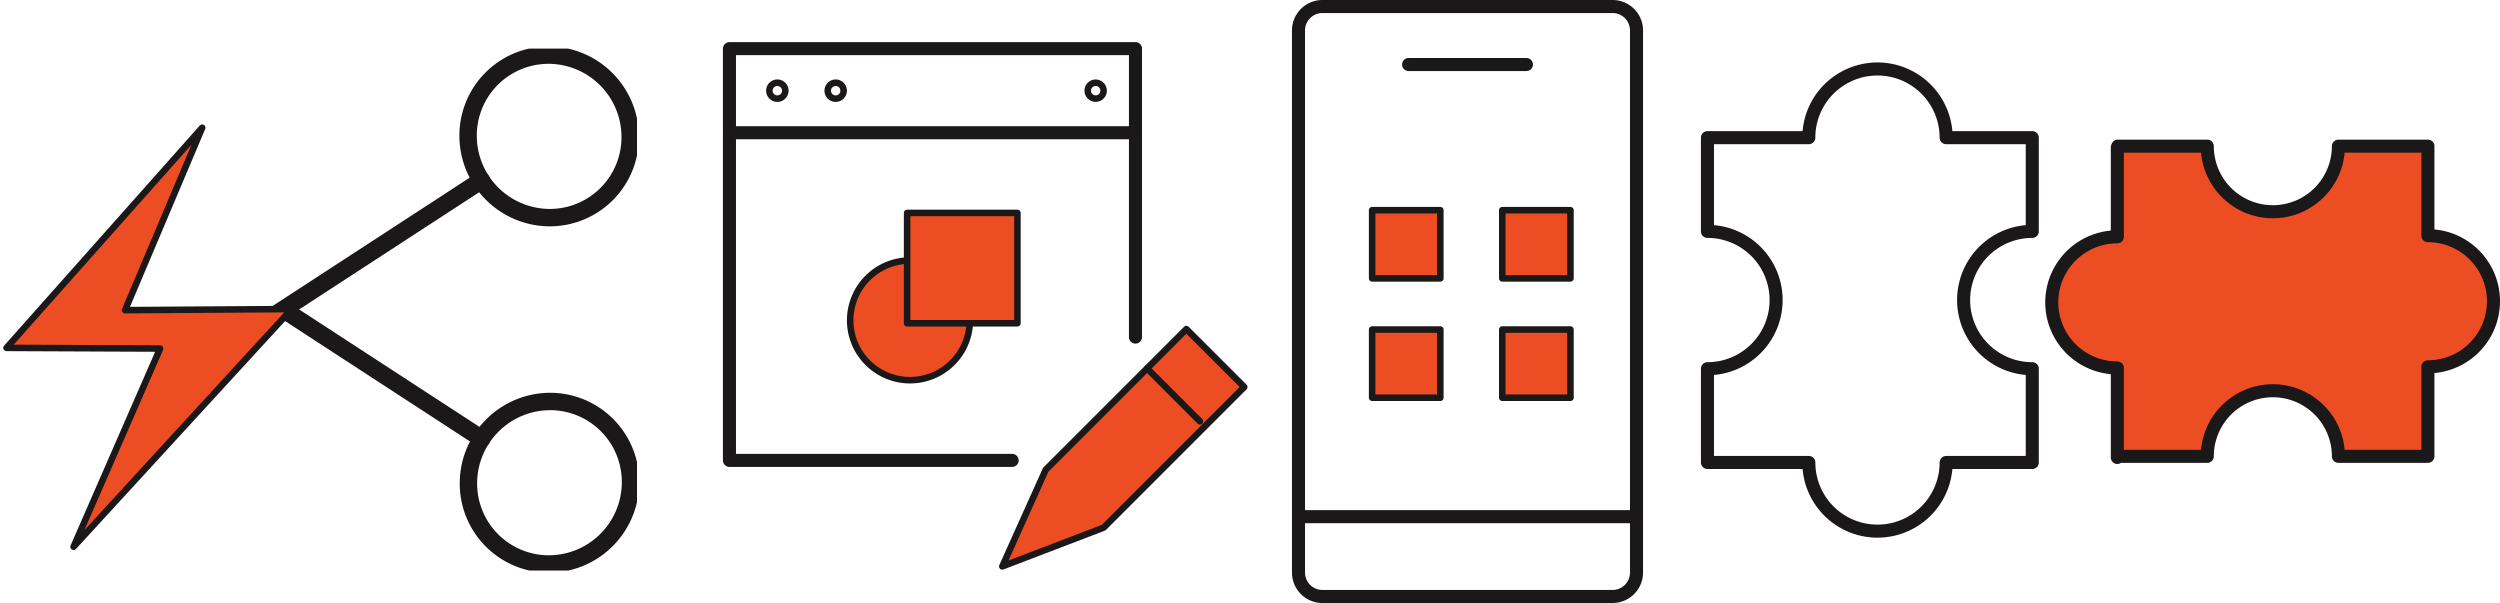 <svg xmlns="http://www.w3.org/2000/svg" xmlns:xlink="http://www.w3.org/1999/xlink" width="287.316" height="69.299" viewBox="0 0 287.316 69.299">
  <defs>
    <clipPath id="clip-path">
      <rect id="Rectangle_17001" data-name="Rectangle 17001" width="73.21" height="59.977" fill="none"/>
    </clipPath>
  </defs>
  <g id="Group_6565" data-name="Group 6565" transform="translate(-321.769 -10.452)">
    <g id="Group_6560" data-name="Group 6560" transform="translate(-172.366 -2007.027)">
      <g id="Group_6540" data-name="Group 6540" transform="translate(494.135 2023.068)">
        <g id="Group_6539" data-name="Group 6539" transform="translate(0 0)" clip-path="url(#clip-path)">
          <path id="Path_78402" data-name="Path 78402" d="M45.637,9.591a9.247,9.247,0,0,1-9.124,9.461,9.411,9.411,0,0,1-9.5-9.216A9.249,9.249,0,0,1,36.134.375,9.41,9.41,0,0,1,45.637,9.591Z" transform="translate(26.786 0.371)" fill="none" stroke="#1a1818" stroke-linecap="round" stroke-linejoin="round" stroke-width="2"/>
          <line id="Line_1306" data-name="Line 1306" y1="15.635" x2="24.013" transform="translate(31.314 15.143)" fill="none" stroke="#1a1818" stroke-linecap="round" stroke-linejoin="round" stroke-width="2"/>
          <path id="Path_78403" data-name="Path 78403" d="M45.656,29.821a9.247,9.247,0,0,0-9.124-9.461,9.411,9.411,0,0,0-9.5,9.216,9.249,9.249,0,0,0,9.124,9.461A9.41,9.41,0,0,0,45.656,29.821Z" transform="translate(26.805 20.192)" fill="none" stroke="#1a1818" stroke-linecap="round" stroke-linejoin="round" stroke-width="2"/>
          <line id="Line_1307" data-name="Line 1307" x2="22.356" y2="14.558" transform="translate(33.008 30.276)" fill="none" stroke="#1a1818" stroke-linecap="round" stroke-linejoin="round" stroke-width="2"/>
          <path id="Path_78404" data-name="Path 78404" d="M22.867,4.563.375,29.867l17.653.076L8.084,52.724,33.148,25.407,14,25.528Z" transform="translate(0.372 4.525)" fill="#ed4d23"/>
          <path id="Path_78405" data-name="Path 78405" d="M22.867,4.563.375,29.867l17.653.076L8.084,52.724,33.148,25.407,14,25.528Z" transform="translate(0.372 4.525)" fill="none" stroke="#1a1818" stroke-linecap="round" stroke-linejoin="round" stroke-width="0.75"/>
        </g>
      </g>
    </g>
    <g id="Group_6562" data-name="Group 6562" transform="translate(-83 -2357)">
      <line id="Line_1310" data-name="Line 1310" x1="5.606" y1="5.605" transform="translate(526.356 2421.039)" fill="#ed4d23"/>
      <line id="Line_1311" data-name="Line 1311" x1="5.606" y1="5.605" transform="translate(526.356 2421.039)" fill="none" stroke="#1a1818" stroke-linecap="round" stroke-linejoin="round" stroke-width="0.75"/>
      <line id="Line_1312" data-name="Line 1312" x2="5.121" y2="5.124" transform="translate(536.165 2411.231)" fill="#ed4d23"/>
      <g id="Group_6548" data-name="Group 6548">
        <path id="Path_78407" data-name="Path 78407" d="M26.239,37.928,21.246,49.037l11.649-4.453L49.056,28.422,42.4,21.765Z" transform="translate(498.712 2383.509)" fill="#ed4d23"/>
        <g id="Group_6543" data-name="Group 6543" transform="translate(519.958 2405.274)">
          <path id="Path_78408" data-name="Path 78408" d="M32.895,44.582,21.246,49.038l4.993-11.109L42.4,21.765l6.655,6.655Z" transform="translate(-21.246 -21.765)" fill="none" stroke="#1a1818" stroke-linecap="round" stroke-linejoin="round" stroke-width="0.75"/>
        </g>
        <line id="Line_1313" data-name="Line 1313" x2="6.079" y2="6.083" transform="translate(536.596 2409.794)" fill="none" stroke="#1a1818" stroke-linecap="round" stroke-linejoin="round" stroke-width="0.75"/>
      </g>
      <g id="Group_6545" data-name="Group 6545" transform="translate(488 2372.439)">
        <g id="Group_6547" data-name="Group 6547">
          <path id="Path_78409" data-name="Path 78409" d="M22.762,22.4a6.877,6.877,0,1,1-6.876-6.876A6.877,6.877,0,0,1,22.762,22.4" transform="translate(5.471 9.428)" fill="#ed4d23"/>
          <path id="Path_78410" data-name="Path 78410" d="M22.762,22.4a6.877,6.877,0,1,1-6.876-6.876A6.877,6.877,0,0,1,22.762,22.4Z" transform="translate(5.471 9.428)" fill="none" stroke="#1a1818" stroke-linecap="round" stroke-linejoin="round" stroke-width="0.75"/>
          <rect id="Rectangle_17011" data-name="Rectangle 17011" width="12.679" height="12.679" transform="translate(21.019 19.484)" fill="#ed4d23"/>
          <rect id="Rectangle_17012" data-name="Rectangle 17012" width="12.679" height="12.679" transform="translate(21.019 19.484)" fill="none" stroke="#1a1818" stroke-linecap="round" stroke-linejoin="round" stroke-width="0.75"/>
          <circle id="Ellipse_10" data-name="Ellipse 10" cx="0.914" cy="0.914" r="0.914" transform="translate(41.776 4.52)" fill="none" stroke="#1a1818" stroke-linecap="round" stroke-linejoin="round" stroke-width="0.75"/>
          <path id="Path_78411" data-name="Path 78411" d="M5.06,3.727a.915.915,0,1,1-.913-.915A.914.914,0,0,1,5.06,3.727Z" transform="translate(1.962 1.708)" fill="none" stroke="#1a1818" stroke-linecap="round" stroke-linejoin="round" stroke-width="0.75"/>
          <path id="Path_78412" data-name="Path 78412" d="M9.231,3.727a.915.915,0,1,1-.916-.915A.916.916,0,0,1,9.231,3.727Z" transform="translate(4.496 1.708)" fill="none" stroke="#1a1818" stroke-linecap="round" stroke-linejoin="round" stroke-width="0.75"/>
          <line id="Line_1314" data-name="Line 1314" y1="23.488" transform="translate(47.264 10.265)" fill="none" stroke="#1a1818" stroke-linecap="round" stroke-linejoin="round" stroke-width="1.5"/>
          <path id="Path_78413" data-name="Path 78413" d="M47.036,6.387H.375V44.046h32.49" transform="translate(0.228 3.879)" fill="none" stroke="#1a1818" stroke-linecap="round" stroke-linejoin="round" stroke-width="1.5"/>
          <path id="Path_78414" data-name="Path 78414" d="M.375,10.038V.375H47.037v9.663" transform="translate(0.228 0.227)" fill="none" stroke="#1a1818" stroke-linecap="round" stroke-linejoin="round" stroke-width="1.5"/>
        </g>
      </g>
    </g>
    <g id="Group_6561" data-name="Group 6561" transform="translate(-603 -1998)">
      <g id="Group_6541" data-name="Group 6541" transform="translate(-2.641 -16.166)">
        <path id="Path_78406" data-name="Path 78406" d="M19.8.375H36.473a2.75,2.75,0,0,1,2.75,2.75v62.3a2.75,2.75,0,0,1-2.75,2.75H3.125a2.75,2.75,0,0,1-2.75-2.75V3.125A2.75,2.75,0,0,1,3.125.375H19.8" transform="translate(1076.266 2024.993)" fill="none" stroke="#1a1818" stroke-linecap="round" stroke-linejoin="round" stroke-width="1.5"/>
        <line id="Line_1308" data-name="Line 1308" x2="13.543" transform="translate(1089.293 2032.032)" fill="none" stroke="#1a1818" stroke-linecap="round" stroke-linejoin="round" stroke-width="1.5"/>
        <line id="Line_1309" data-name="Line 1309" x2="38.848" transform="translate(1076.641 2083.995)" fill="none" stroke="#1a1818" stroke-linecap="round" stroke-linejoin="round" stroke-width="1.5"/>
        <rect id="Rectangle_17002" data-name="Rectangle 17002" width="7.838" height="7.838" transform="translate(1085.104 2048.774)" fill="#ed4d23"/>
        <rect id="Rectangle_17003" data-name="Rectangle 17003" width="7.838" height="7.838" transform="translate(1085.104 2048.774)" fill="none" stroke="#1a1818" stroke-linecap="round" stroke-linejoin="round" stroke-width="0.75"/>
        <rect id="Rectangle_17004" data-name="Rectangle 17004" width="7.838" height="7.838" transform="translate(1100.06 2048.774)" fill="#ed4d23"/>
        <rect id="Rectangle_17005" data-name="Rectangle 17005" width="7.838" height="7.838" transform="translate(1100.06 2048.774)" fill="none" stroke="#1a1818" stroke-linecap="round" stroke-linejoin="round" stroke-width="0.75"/>
        <rect id="Rectangle_17006" data-name="Rectangle 17006" width="7.838" height="7.838" transform="translate(1085.104 2062.49)" fill="#ed4d23"/>
        <rect id="Rectangle_17007" data-name="Rectangle 17007" width="7.838" height="7.838" transform="translate(1085.104 2062.49)" fill="none" stroke="#1a1818" stroke-linecap="round" stroke-linejoin="round" stroke-width="0.75"/>
        <rect id="Rectangle_17008" data-name="Rectangle 17008" width="7.838" height="7.838" transform="translate(1100.06 2062.49)" fill="#ed4d23"/>
        <rect id="Rectangle_17009" data-name="Rectangle 17009" width="7.838" height="7.838" transform="translate(1100.06 2062.49)" fill="none" stroke="#1a1818" stroke-linecap="round" stroke-linejoin="round" stroke-width="0.75"/>
      </g>
    </g>
    <g id="Group_6563" data-name="Group 6563" transform="translate(-556 -2359)">
      <g id="Group_6550" data-name="Group 6550" transform="translate(1073.253 2376.631)">
        <g id="Group_6551" data-name="Group 6551" transform="translate(0.747 0.747)">
          <path id="Path_78415" data-name="Path 78415" d="M37.706,45.6V34.824a7.891,7.891,0,1,1,0-15.782V8.268h-9.9a7.891,7.891,0,1,0-15.782,0H.375V19.042a7.891,7.891,0,1,1,0,15.782V45.6H12.026a7.891,7.891,0,1,0,15.782,0Z" transform="translate(-0.375 -0.375)" fill="none" stroke="#1a1818" stroke-linecap="round" stroke-linejoin="round" stroke-width="1.5"/>
          <path id="Path_78416" data-name="Path 78416" d="M26.676,40.215H36.963a7.535,7.535,0,0,1,15.07,0H62.319V29.928a7.535,7.535,0,0,0,0-15.07V4.571H52.033a7.535,7.535,0,1,1-15.07,0H26.676l-.051.133V14.991a7.534,7.534,0,1,0,0,15.068V40.346Z" transform="translate(20.481 4.301)" fill="#ed4d23"/>
          <path id="Path_78417" data-name="Path 78417" d="M26.676,40.215H36.963a7.535,7.535,0,0,1,15.07,0H62.319V29.928a7.535,7.535,0,0,0,0-15.07V4.571H52.033a7.535,7.535,0,1,1-15.07,0H26.676l-.051.133V14.991a7.534,7.534,0,1,0,0,15.068V40.346Z" transform="translate(20.481 4.301)" fill="none" stroke="#1a1818" stroke-linecap="round" stroke-linejoin="round" stroke-width="1.5"/>
        </g>
      </g>
    </g>
  </g>
</svg>
